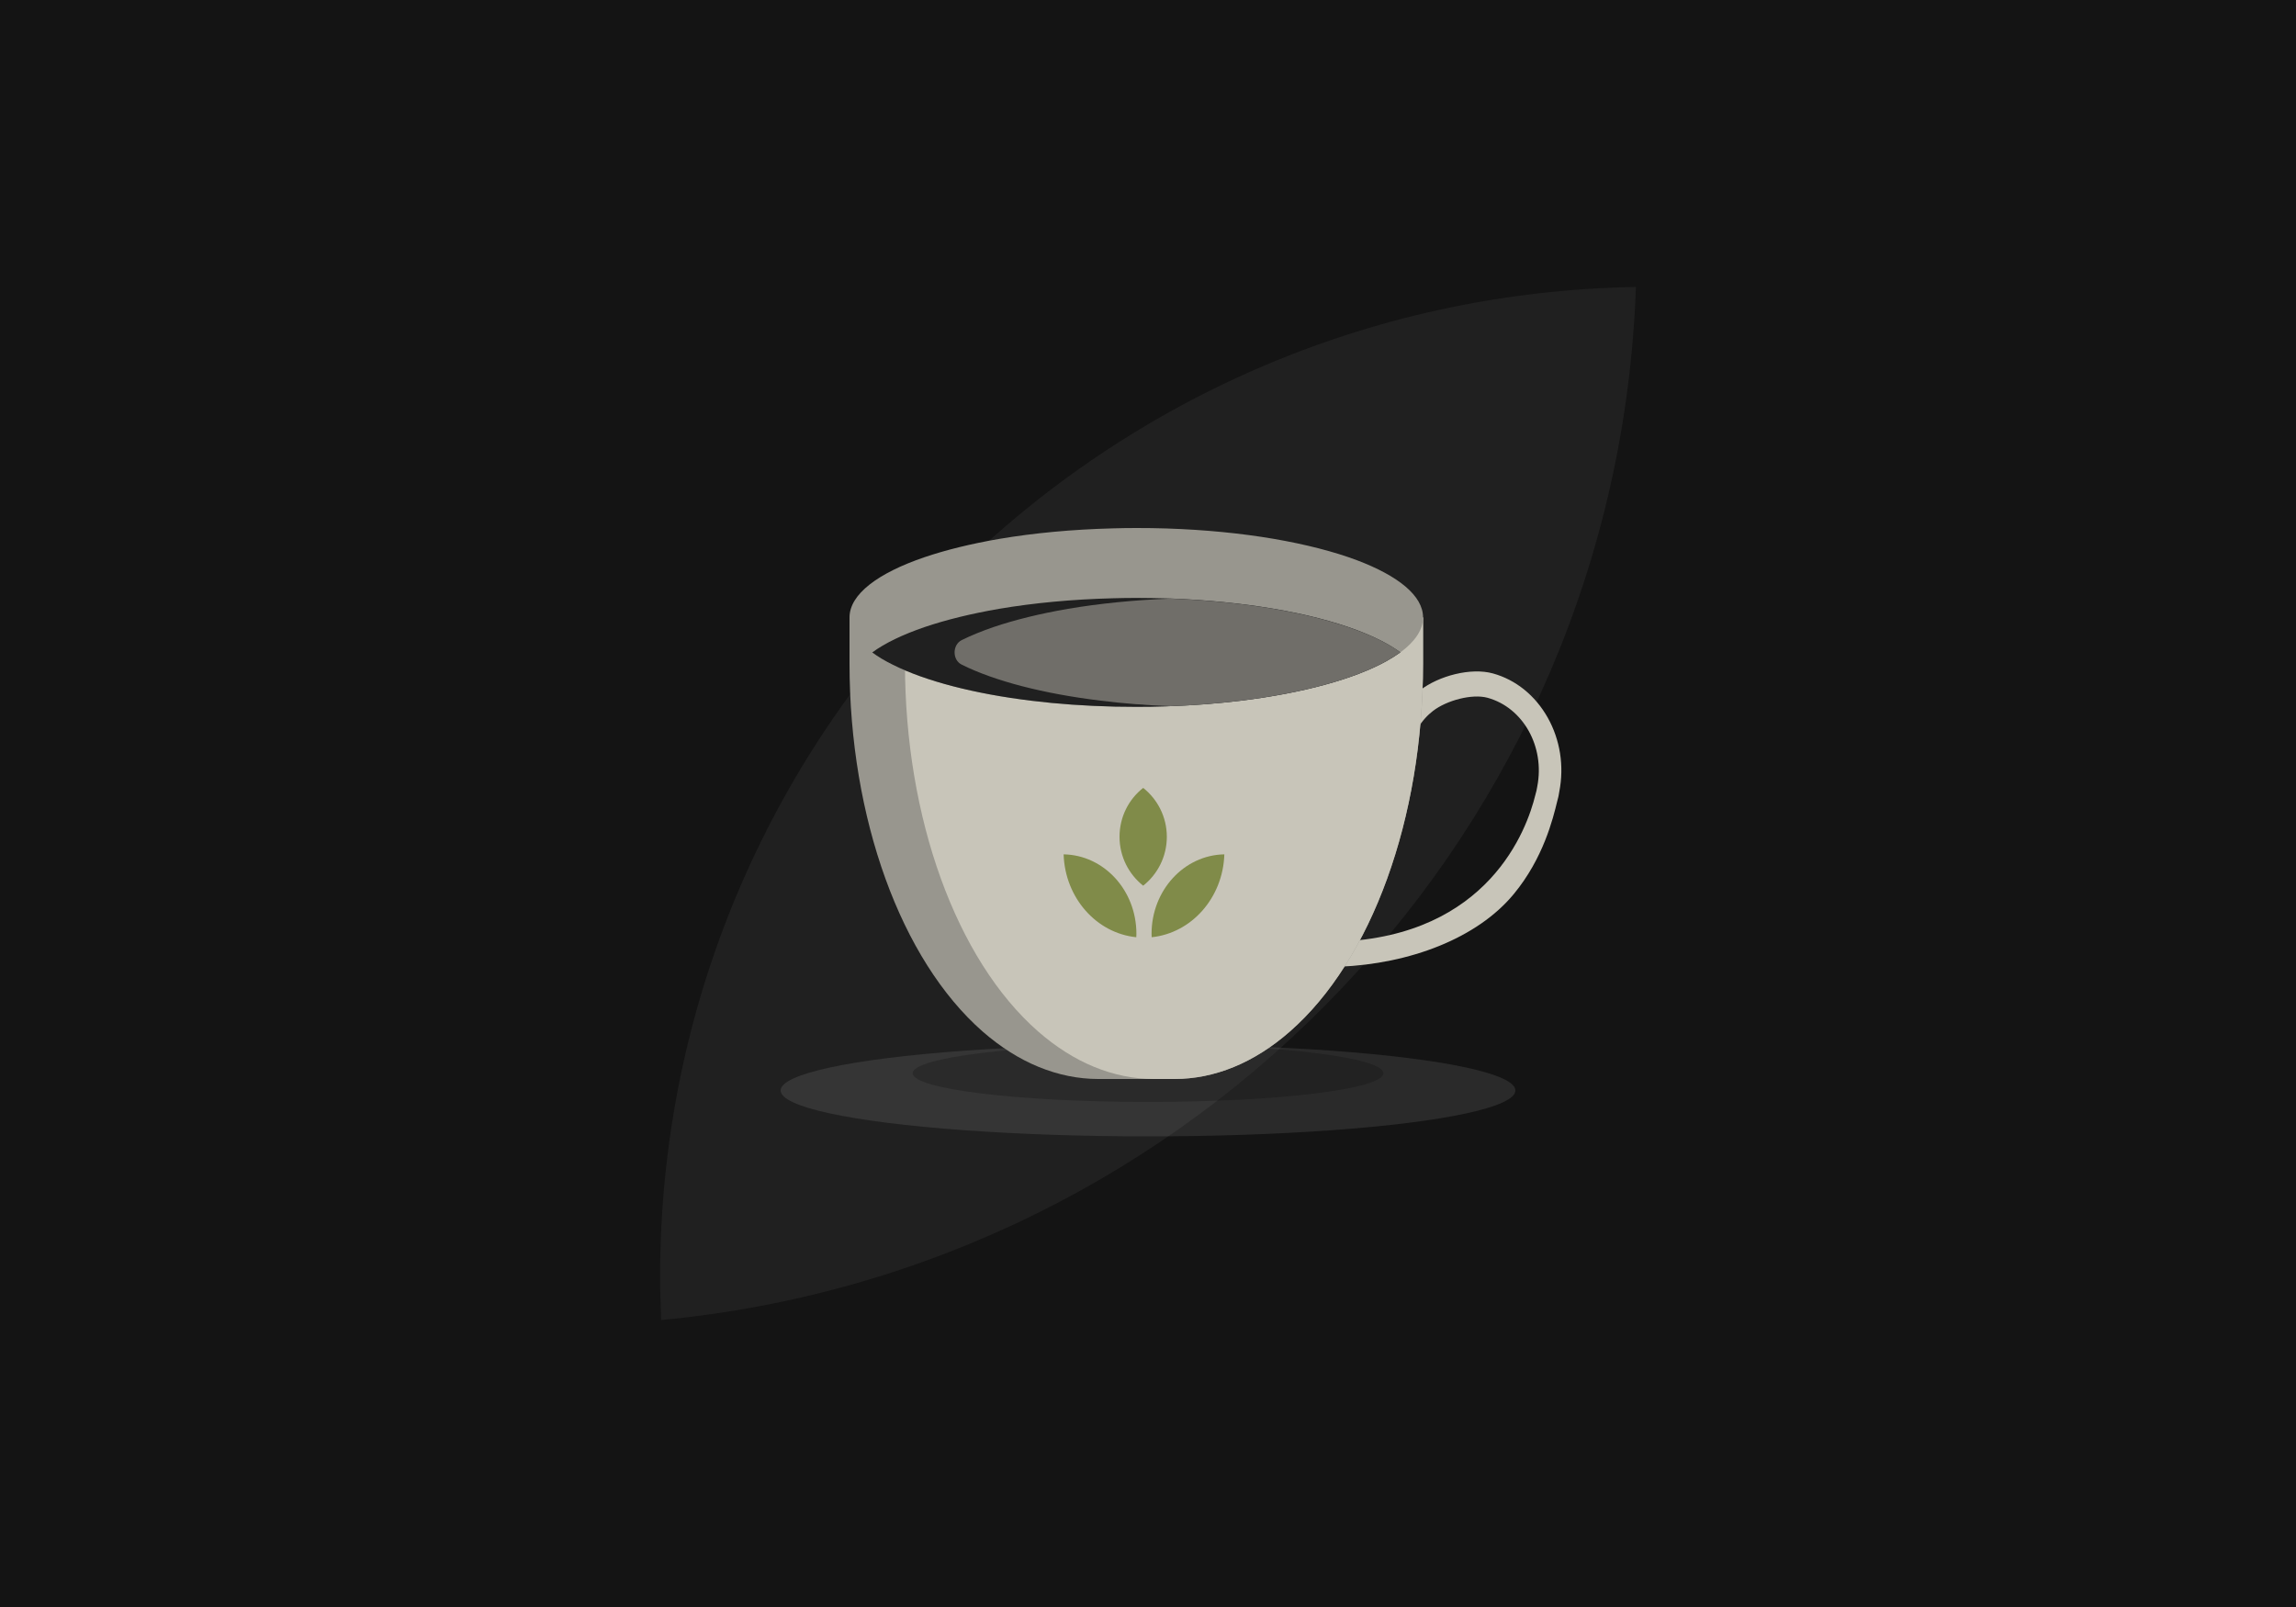 <?xml version="1.0" encoding="utf-8"?>
<!-- Generator: Adobe Illustrator 28.1.0, SVG Export Plug-In . SVG Version: 6.00 Build 0)  -->
<svg version="1.1" xmlns="http://www.w3.org/2000/svg" xmlns:xlink="http://www.w3.org/1999/xlink" x="0px" y="0px" width="200px"
	 height="140px" viewBox="0 0 200 140" style="enable-background:new 0 0 200 140;" xml:space="preserve">
<style type="text/css">
	.st0{fill:#141414;}
	.st1{fill:#202020;}
	.st2{fill:#706E69;}
	.st3{fill:#828E51;}
	.st4{fill:#98968E;}
	.st5{opacity:0.1;enable-background:new    ;}
	.st6{fill:#F5F5F2;}
	.st7{opacity:0.2;enable-background:new    ;}
	.st8{fill:#C8C5B9;}
	.st9{fill:#FFFFFF;}
	.st10{clip-path:url(#SVGID_00000013877601152616929630000015536247407235620992_);}
	.st11{opacity:0.15;}
	.st12{fill:#CCD18F;}
	.st13{opacity:0.2;}
	.st14{opacity:0.1;fill:#F5F5F2;}
	.st15{fill:#808B49;}
	.st16{fill:#3C4B28;}
	.st17{fill:#5A6D2B;}
	.st18{fill:#DCDCDC;}
	.st19{opacity:0.3;}
</style>
<g id="Achtergrond">
	<g>
		<rect x="0" y="0" class="st0" width="200" height="140"/>
	</g>
</g>
<g id="Opmaak">
	<path class="st1" d="M142.5,25c-47.08,0.8-85,39.1-85,86.25c0,1.26,0.05,2.48,0.09,3.75C104.2,110.6,140.86,72.25,142.5,25"/>
	<ellipse class="st14" cx="100" cy="95" rx="32" ry="4"/>
	<ellipse class="st13" cx="100" cy="93.5" rx="20.5" ry="2.5"/>
	<path class="st8" d="M116.61,84.22c-0.53,0-0.96-0.46-0.98-1.05c-0.02-0.6,0.4-1.11,0.95-1.13c13.09-0.52,16.43-9.78,17.16-12.78
		c0.04-0.15,0.07-0.27,0.1-0.38l0.07-0.37c0.67-3.47-1.23-6.86-4.33-7.72c-1.35-0.37-3.58,0.23-4.76,1.15
		c-0.87,0.67-1.97,1.98-2.21,4.39c-0.06,0.6-0.55,1.03-1.09,0.96c-0.54-0.07-0.93-0.61-0.87-1.21c0.33-3.22,1.84-5.01,3.04-5.94
		c1.66-1.28,4.45-2,6.36-1.47c1.99,0.55,3.68,1.92,4.77,3.85c1.08,1.93,1.44,4.21,1.01,6.43l-0.07,0.4
		c-0.01,0.03-0.01,0.06-0.02,0.09c-0.03,0.11-0.06,0.24-0.1,0.39c-0.36,1.48-1.2,4.94-3.78,8.06c-3.19,3.86-9.06,6.08-15.2,6.33
		C116.64,84.22,116.63,84.22,116.61,84.22z"/>
	<path class="st4" d="M123.96,53.79v4.02c0,6.73-1.12,13.19-3.13,18.74c-2.01,5.55-4.91,10.2-8.48,13.32
		c-3.1,2.72-6.55,4.13-10.05,4.13h-6.64c-1.75,0-3.49-0.36-5.18-1.05c-1.69-0.69-3.33-1.73-4.88-3.08C78.47,83.62,74,71.27,74,57.8
		v-4.02L123.96,53.79L123.96,53.79z"/>
	<path class="st8" d="M123.96,53.79v4.02c0,6.73-1.12,13.19-3.13,18.74c-2.01,5.55-4.91,10.2-8.48,13.32
		c-3.1,2.72-6.55,4.13-10.05,4.13h-1.8c-1.75,0-3.49-0.36-5.18-1.05c-1.69-0.69-3.33-1.73-4.88-3.08
		c-7.14-6.25-11.61-18.6-11.61-32.06v-4.02L123.96,53.79L123.96,53.79z"/>
	<path class="st4" d="M123.96,53.79c0,1.08-0.71,2.11-1.98,3.05c-0.36,0.26-0.76,0.51-1.2,0.76c-2.81,1.56-7.29,2.79-12.68,3.45
		c-2.08,0.25-4.29,0.42-6.59,0.49c-0.83,0.03-1.67,0.04-2.53,0.04c-0.63,0-1.26-0.01-1.88-0.02c-2.53-0.06-4.96-0.23-7.23-0.51
		c-5.02-0.61-9.25-1.72-12.08-3.13c-0.69-0.34-1.3-0.7-1.81-1.08C74.71,55.9,74,54.87,74,53.79c0-2.02,2.48-3.87,6.54-5.25
		c1.86-0.63,4.05-1.17,6.49-1.59c2.99-0.51,6.36-0.83,9.93-0.92C97.63,46.01,98.3,46,98.98,46c0.9,0,1.78,0.01,2.65,0.04
		c3.34,0.11,6.48,0.42,9.3,0.9c2.79,0.48,5.26,1.11,7.28,1.87C121.8,50.17,123.96,51.9,123.96,53.79z"/>
	<path class="st1" d="M121.98,56.83c-0.36,0.26-0.76,0.51-1.2,0.76c-2.81,1.56-7.29,2.79-12.68,3.45c-1.94,0.24-4,0.4-6.14,0.48
		c-0.15,0.01-0.3,0.01-0.45,0.02c-0.83,0.03-1.67,0.04-2.53,0.04c-0.63,0-1.26-0.01-1.88-0.02c-2.53-0.06-4.96-0.23-7.23-0.51
		c-5.02-0.61-9.25-1.72-12.08-3.13c-0.69-0.34-1.3-0.7-1.81-1.08c1.11-0.82,2.67-1.56,4.56-2.21c1.86-0.63,4.05-1.17,6.49-1.59
		c2.99-0.51,6.36-0.83,9.93-0.92c0.67-0.02,1.34-0.03,2.02-0.03c0.9,0,1.78,0.02,2.65,0.04c0.11,0,0.23,0.01,0.34,0.01
		c3.21,0.12,6.24,0.43,8.96,0.89c2.79,0.47,5.26,1.11,7.28,1.87C119.75,55.48,121.02,56.13,121.98,56.83z"/>
	<path class="st2" d="M121.98,56.83c-0.36,0.26-0.76,0.51-1.2,0.76c-2.81,1.56-7.29,2.79-12.68,3.45c-1.94,0.24-4,0.4-6.14,0.48
		c-2.13-0.08-4.17-0.24-6.09-0.48c-5.02-0.61-9.25-1.72-12.08-3.13c-0.01,0-0.01-0.01-0.02-0.01c-0.83-0.41-0.82-1.73,0.01-2.14
		c0.81-0.4,1.74-0.78,2.76-1.13c1.86-0.63,4.05-1.17,6.49-1.59c2.71-0.46,5.74-0.77,8.94-0.89c3.21,0.12,6.24,0.43,8.96,0.89
		c2.79,0.47,5.26,1.11,7.28,1.87C119.75,55.48,121.02,56.13,121.98,56.83z"/>
	<g>
		<path class="st15" d="M92.65,74.43c0.12,3.79,2.86,6.87,6.33,7.22c0-0.1,0.01-0.2,0.01-0.3C98.99,77.56,96.16,74.49,92.65,74.43"
			/>
		<path class="st15" d="M106.65,74.43c-3.51,0.06-6.34,3.14-6.34,6.92c0,0.1,0,0.2,0.01,0.3C103.79,81.29,106.53,78.22,106.65,74.43
			"/>
		<path class="st15" d="M101.64,72.9c0-1.73-0.81-3.27-2.06-4.26c-1.26,0.99-2.06,2.53-2.06,4.26c0,1.73,0.81,3.27,2.06,4.26
			C100.83,76.17,101.64,74.63,101.64,72.9"/>
	</g>
</g>
</svg>

